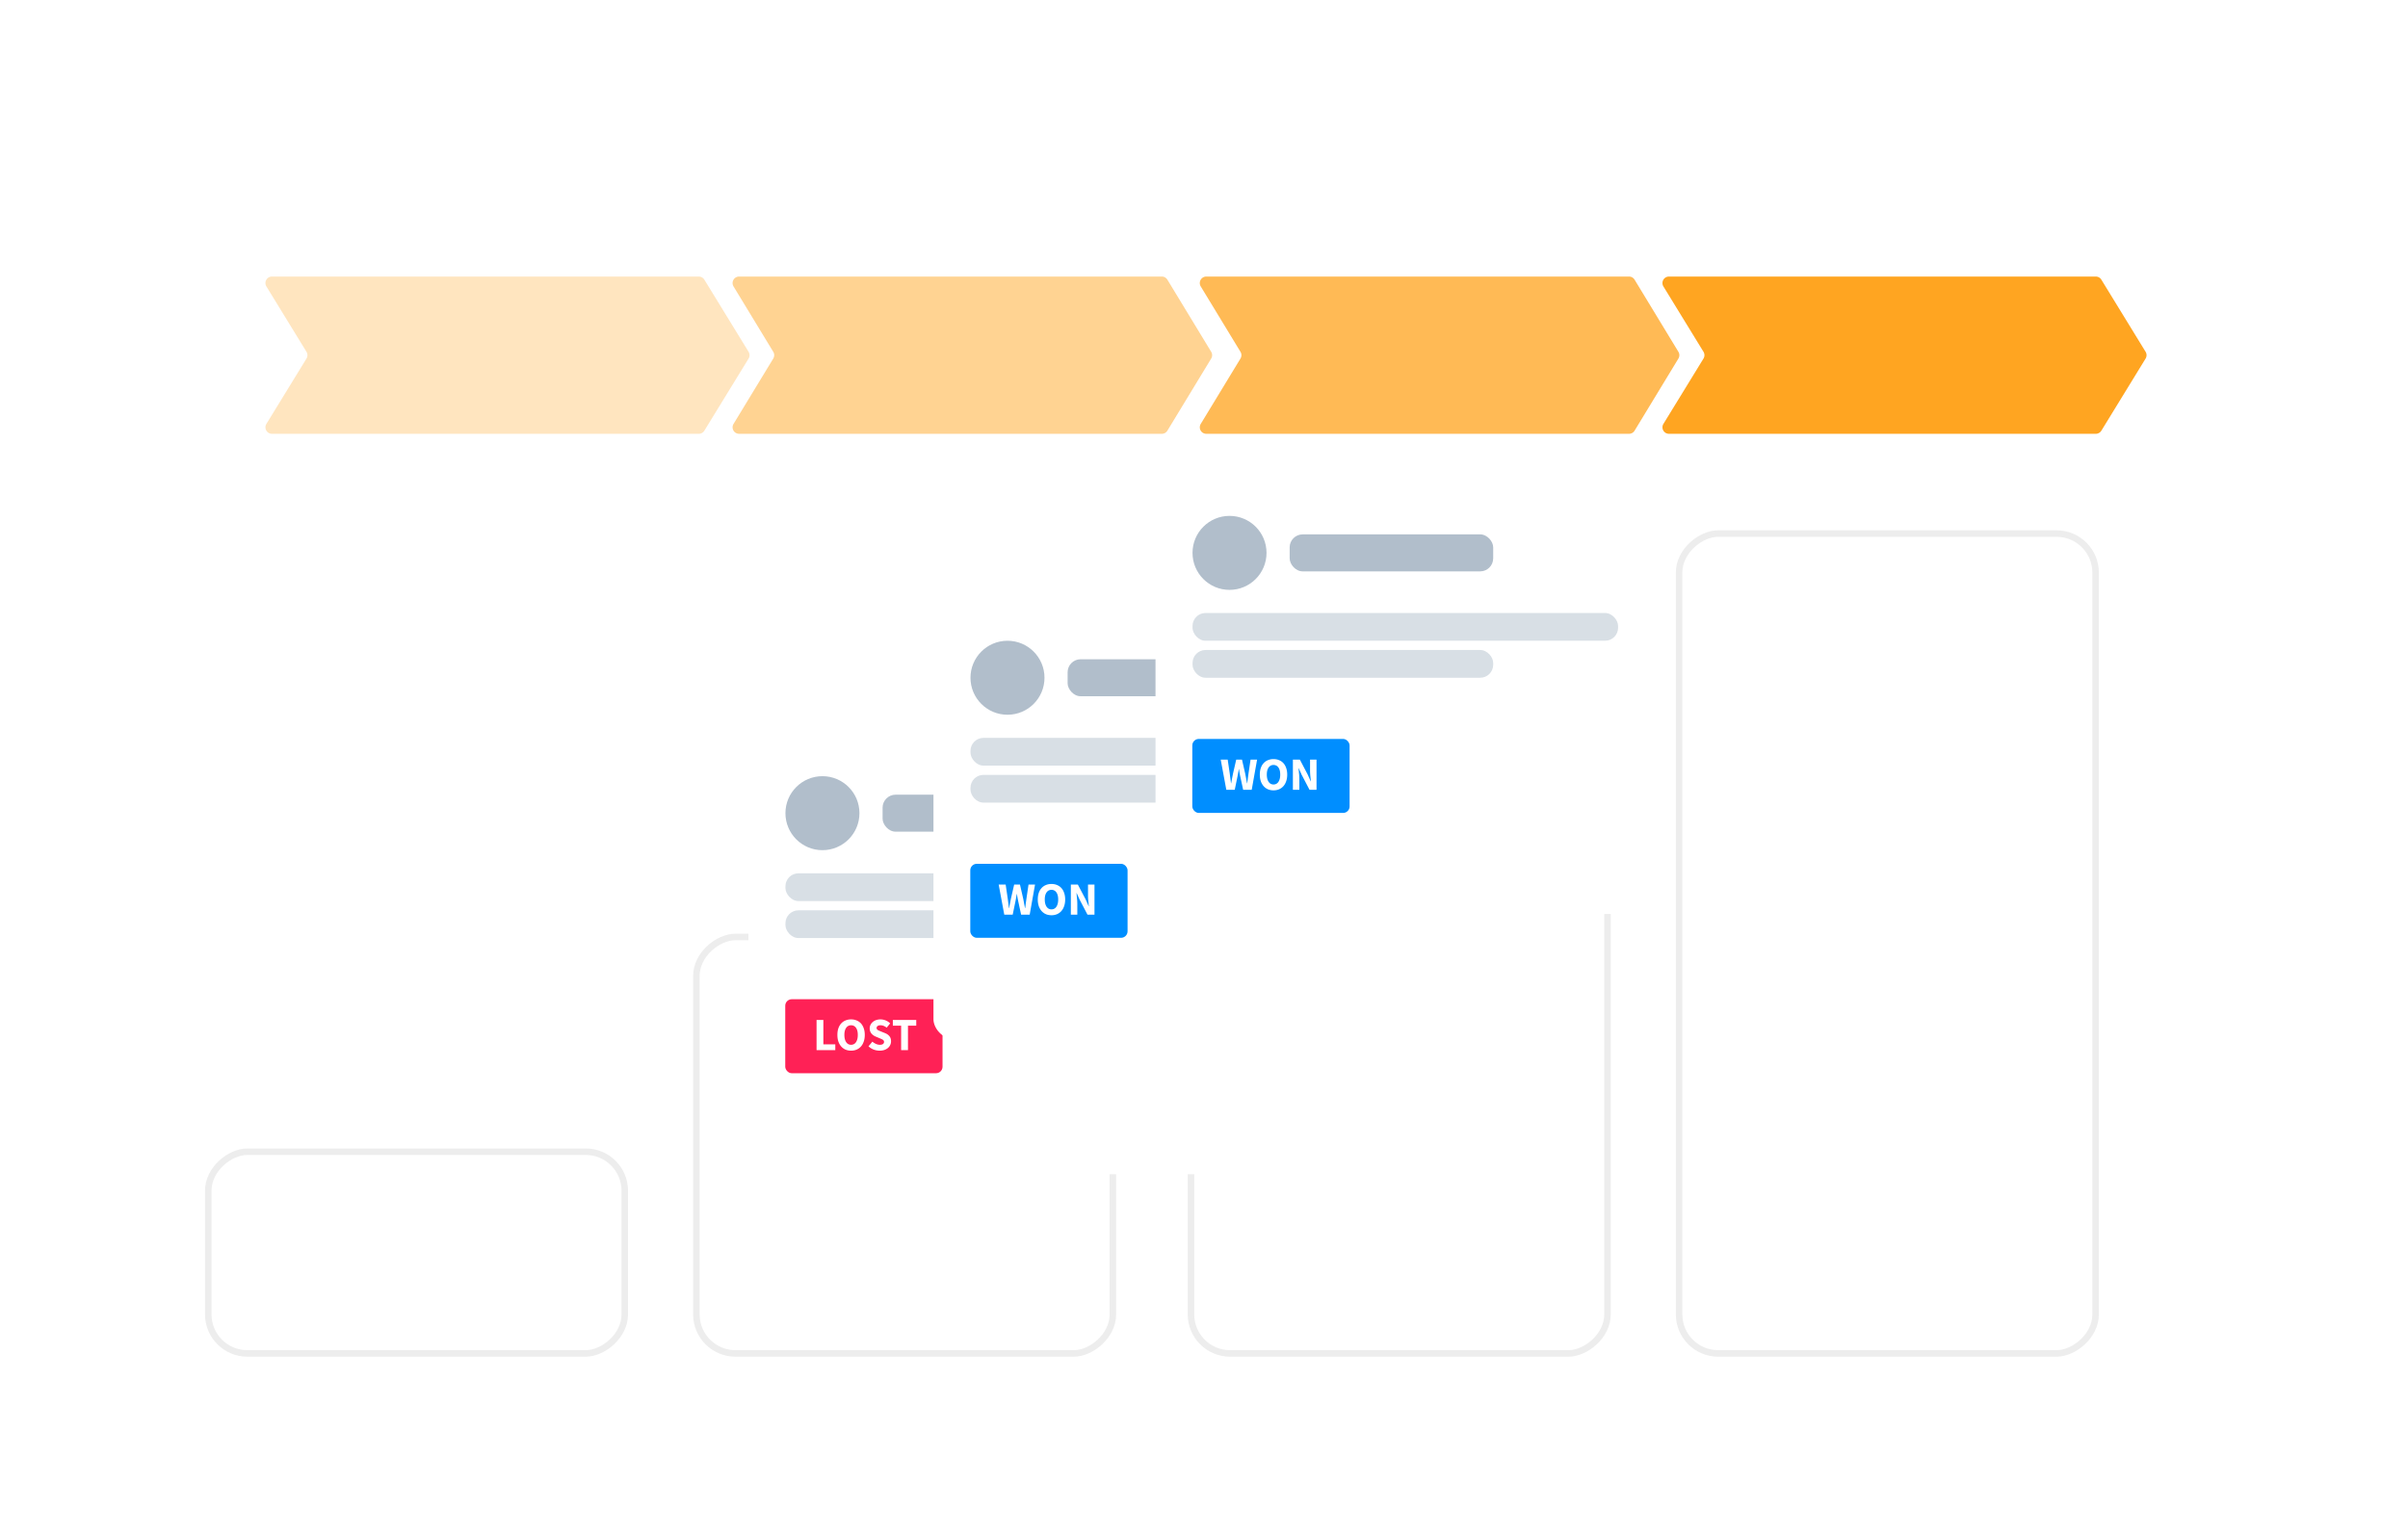<svg width="370" height="236" viewBox="0 0 370 236" fill="none" xmlns="http://www.w3.org/2000/svg"><g filter="url(#a)"><path d="M40.934 36.026a1 1 0 0 1 .852-1.523h65.587a1 1 0 0 1 .852.477l6.797 11.083a.999.999 0 0 1 0 1.046l-6.797 11.083a1 1 0 0 1-.852.477H41.786a1 1 0 0 1-.852-1.522l6.156-10.038a1 1 0 0 0 0-1.046l-6.156-10.038Z" fill="#FFE5BF"/></g><g filter="url(#b)"><path d="M112.712 36.022a1 1 0 0 1 .855-1.52h64.951c.349 0 .673.183.855.481l6.733 11.084a1 1 0 0 1 0 1.038l-6.733 11.083c-.182.299-.506.481-.855.481h-64.951a1 1 0 0 1-.855-1.52l6.103-10.044c.193-.319.193-.72 0-1.038l-6.103-10.045Z" fill="#FFD392"/></g><g filter="url(#c)"><path d="M184.501 36.022a1 1 0 0 1 .855-1.52h64.951a1 1 0 0 1 .855.481l6.733 11.084a1 1 0 0 1 0 1.038l-6.733 11.083a1 1 0 0 1-.855.481h-64.951a1 1 0 0 1-.855-1.52l6.103-10.044a1 1 0 0 0 0-1.038l-6.103-10.045Z" fill="#FFBA55"/></g><g filter="url(#d)"><path d="M255.591 36.025a1 1 0 0 1 .852-1.523h65.586a1 1 0 0 1 .853.478l6.797 11.083a.999.999 0 0 1 0 1.046l-6.797 11.083a1 1 0 0 1-.853.477h-65.586a1 1 0 0 1-.852-1.523l6.156-10.037a.999.999 0 0 0 0-1.046l-6.156-10.038Z" fill="#FFA521"/></g><g filter="url(#e)" transform="rotate(90 179 144)"><rect x="179" y="144" width="64" height="64" rx="6" fill="#fff"/><rect x="179" y="144" width="64" height="64" rx="6" stroke="#EDEDED"/></g><g filter="url(#f)" transform="rotate(90 104 177)"><rect x="104" y="177" width="31" height="64" rx="6" fill="#fff"/><rect x="104" y="177" width="31" height="64" rx="6" stroke="#EDEDED"/></g><g filter="url(#g)" transform="rotate(90 255 114)"><rect x="255" y="114" width="94" height="64" rx="6" fill="#fff"/><rect x="255" y="114" width="94" height="64" rx="6" stroke="#EDEDED"/></g><g filter="url(#h)" transform="rotate(90 330 82)"><rect x="330" y="82" width="126" height="64" rx="6" fill="#fff"/><rect x="330" y="82" width="126" height="64" rx="6" stroke="#EDEDED"/></g><g filter="url(#i)"><rect x="115" y="113.601" width="76.765" height="56.863" rx="3" fill="#fff"/></g><rect x="120.657" y="153.567" width="24.167" height="11.373" rx="1" fill="#FF2156"/><path d="M125.468 161.386v-4.635h1.045v3.753h1.833v.882h-2.878ZM130.773 161.471c-.312 0-.599-.055-.86-.164a1.893 1.893 0 0 1-.661-.483 2.238 2.238 0 0 1-.433-.76c-.1-.299-.15-.638-.15-1.017 0-.379.05-.715.15-1.009.104-.299.248-.547.433-.746.185-.204.405-.358.661-.463a2.23 2.23 0 0 1 .86-.163c.313 0 .597.055.853.163.261.105.484.259.668.463.185.203.327.454.427.753.104.294.156.628.156 1.002 0 .379-.052.718-.156 1.017-.1.298-.242.552-.427.76-.184.209-.407.37-.668.483-.256.109-.54.164-.853.164Zm0-.903a.868.868 0 0 0 .754-.405c.185-.275.277-.647.277-1.116 0-.464-.092-.827-.277-1.087a.876.876 0 0 0-.754-.391.875.875 0 0 0-.753.391c-.185.26-.277.623-.277 1.087 0 .469.092.841.277 1.116.185.27.436.405.753.405ZM135.163 161.471a2.68 2.68 0 0 1-.91-.164 2.425 2.425 0 0 1-.803-.504l.597-.718c.166.142.348.258.547.348.204.09.403.135.598.135.217 0 .379-.04.483-.121a.384.384 0 0 0 .163-.327.364.364 0 0 0-.184-.319.873.873 0 0 0-.214-.114 8.048 8.048 0 0 0-.27-.121l-.604-.256a1.693 1.693 0 0 1-.647-.448 1.31 1.31 0 0 1-.206-.355 1.294 1.294 0 0 1-.078-.462c0-.19.04-.367.121-.533.08-.171.194-.318.341-.441.147-.128.32-.227.519-.298a2.132 2.132 0 0 1 1.464.049c.265.105.498.256.697.455l-.534.661a1.938 1.938 0 0 0-.454-.27 1.254 1.254 0 0 0-.505-.099.753.753 0 0 0-.434.113.35.35 0 0 0-.156.306c0 .071.017.133.05.185a.708.708 0 0 0 .149.135c.066.038.142.076.227.114.086.033.178.071.278.113l.597.242c.284.114.507.27.668.469.166.199.249.462.249.789a1.327 1.327 0 0 1-.462 1.009c-.147.128-.33.233-.548.313a2.235 2.235 0 0 1-.739.114ZM138.462 161.386v-3.753h-1.272v-.882h3.596v.882h-1.272v3.753h-1.052Z" fill="#fff"/><rect opacity=".6" x="135.613" y="122.13" width="48.333" height="5.686" rx="2" fill="#7E93A8"/><rect opacity=".3" x="120.686" y="134.214" width="65.392" height="4.265" rx="2" fill="#7E93A9"/><rect opacity=".3" x="120.685" y="139.9" width="46.201" height="4.265" rx="2" fill="#7E93A9"/><circle opacity=".6" cx="126.372" cy="124.973" r="5.686" fill="#7E93A9"/><g filter="url(#j)"><rect x="143.431" y="92.787" width="76.765" height="56.863" rx="3" fill="#fff"/></g><rect x="149.088" y="132.753" width="24.167" height="11.373" rx="1" fill="#008EFF"/><path d="m154.311 140.572-.86-4.634h1.074l.319 2.168c.029.241.06.485.093.732.033.242.064.486.092.732h.029a87.239 87.239 0 0 1 .277-1.464l.497-2.168h.889l.497 2.168c.048.237.093.478.136.725l.142.739h.028c.033-.251.064-.498.092-.739l.1-.725.32-2.168h1.002l-.824 4.634h-1.315l-.455-2.104c-.038-.18-.074-.36-.107-.54a50.08 50.08 0 0 1-.078-.533h-.029a38.29 38.29 0 0 1-.092.533c-.028.18-.062.36-.099.54l-.434 2.104h-1.294ZM161.565 140.657c-.313 0-.6-.054-.86-.163a1.91 1.91 0 0 1-.661-.483 2.245 2.245 0 0 1-.434-.761 3.217 3.217 0 0 1-.149-1.016c0-.379.05-.716.149-1.01.104-.298.249-.547.434-.746.184-.204.405-.358.661-.462.26-.109.547-.163.86-.163.312 0 .597.054.853.163.26.104.483.258.668.462.185.204.327.455.426.753.105.294.157.628.157 1.003 0 .379-.052.718-.157 1.016a2.15 2.15 0 0 1-.426.761 1.908 1.908 0 0 1-.668.483 2.158 2.158 0 0 1-.853.163Zm0-.902a.868.868 0 0 0 .753-.405c.185-.275.277-.647.277-1.116 0-.465-.092-.827-.277-1.088a.878.878 0 0 0-.753-.391.878.878 0 0 0-.754.391c-.185.261-.277.623-.277 1.088 0 .469.092.841.277 1.116.185.27.436.405.754.405ZM164.54 140.572v-4.634h1.073l1.209 2.303.455 1.023h.028a73.498 73.498 0 0 0-.085-.824 9.123 9.123 0 0 1-.043-.867v-1.635h.995v4.634h-1.073l-1.208-2.31-.455-1.009h-.029l.078.824c.034.294.05.578.05.853v1.642h-.995Z" fill="#fff"/><rect opacity=".6" x="164.043" y="101.317" width="48.333" height="5.686" rx="2" fill="#7E93A8"/><rect opacity=".3" x="149.119" y="113.4" width="65.392" height="4.265" rx="2" fill="#7E93A9"/><rect opacity=".3" x="149.118" y="119.086" width="46.201" height="4.265" rx="2" fill="#7E93A9"/><circle opacity=".6" cx="154.805" cy="104.16" r="5.686" fill="#7E93A9"/><g filter="url(#k)"><rect x="177.549" y="73.596" width="76.765" height="56.863" rx="3" fill="#fff"/></g><rect x="183.204" y="113.562" width="24.167" height="11.373" rx="1" fill="#008EFF"/><path d="m188.429 121.38-.86-4.634h1.073l.32 2.168c.029.242.059.486.092.732.034.242.064.486.093.732h.028c.048-.246.093-.49.135-.732l.143-.732.497-2.168h.889l.497 2.168c.047.237.092.479.135.725.048.242.095.488.142.739h.029c.033-.251.064-.497.092-.739l.1-.725.319-2.168h1.003l-.825 4.634h-1.315l-.455-2.103c-.038-.18-.073-.361-.106-.541a23.849 23.849 0 0 1-.078-.533h-.029c-.028.171-.059.349-.092.533-.029.18-.062.361-.1.541l-.433 2.103h-1.294ZM195.682 121.466c-.312 0-.599-.055-.86-.164a1.906 1.906 0 0 1-.661-.483 2.243 2.243 0 0 1-.433-.761c-.1-.298-.15-.637-.15-1.016s.05-.716.15-1.009c.104-.299.248-.548.433-.747.185-.203.405-.357.661-.462a2.21 2.21 0 0 1 .86-.163c.313 0 .597.054.853.163.261.105.484.259.668.462.185.204.327.455.427.754.104.294.156.628.156 1.002 0 .379-.052.718-.156 1.016-.1.299-.242.552-.427.761-.184.208-.407.37-.668.483-.256.109-.54.164-.853.164Zm0-.903a.868.868 0 0 0 .754-.405c.185-.275.277-.647.277-1.116 0-.464-.092-.827-.277-1.087a.876.876 0 0 0-.754-.391.875.875 0 0 0-.753.391c-.185.26-.277.623-.277 1.087 0 .469.092.841.277 1.116.185.27.436.405.753.405ZM198.658 121.38v-4.634h1.073l1.208 2.303.455 1.024h.029a55.251 55.251 0 0 0-.086-.825 9.436 9.436 0 0 1-.042-.867v-1.635h.995v4.634h-1.074l-1.208-2.31-.455-1.009h-.028l.078.825c.033.293.05.578.05.853v1.641h-.995Z" fill="#fff"/><rect opacity=".6" x="198.162" y="82.125" width="31.274" height="5.686" rx="2" fill="#7E93A8"/><rect opacity=".3" x="183.235" y="94.209" width="65.392" height="4.265" rx="2" fill="#7E93A9"/><rect opacity=".3" x="183.237" y="99.894" width="46.201" height="4.265" rx="2" fill="#7E93A9"/><circle opacity=".6" cx="188.921" cy="84.969" r="5.686" fill="#7E93A9"/><defs><filter id="a" x="32.785" y="34.503" width="90.385" height="40.167" filterUnits="userSpaceOnUse" color-interpolation-filters="sRGB"><feFlood flood-opacity="0" result="BackgroundImageFix"/><feColorMatrix in="SourceAlpha" type="matrix" values="0 0 0 0 0 0 0 0 0 0 0 0 0 0 0 0 0 0 127 0"/><feOffset dy="8"/><feGaussianBlur stdDeviation="4"/><feColorMatrix type="matrix" values="0 0 0 0 0 0 0 0 0 0.139 0 0 0 0 0.409 0 0 0 0.1 0"/><feBlend mode="normal" in2="BackgroundImageFix" result="effect1_dropShadow"/><feBlend mode="normal" in="SourceGraphic" in2="effect1_dropShadow" result="shape"/></filter><filter id="b" x="104.565" y="34.502" width="89.686" height="40.167" filterUnits="userSpaceOnUse" color-interpolation-filters="sRGB"><feFlood flood-opacity="0" result="BackgroundImageFix"/><feColorMatrix in="SourceAlpha" type="matrix" values="0 0 0 0 0 0 0 0 0 0 0 0 0 0 0 0 0 0 127 0"/><feOffset dy="8"/><feGaussianBlur stdDeviation="4"/><feColorMatrix type="matrix" values="0 0 0 0 0 0 0 0 0 0.139 0 0 0 0 0.409 0 0 0 0.1 0"/><feBlend mode="normal" in2="BackgroundImageFix" result="effect1_dropShadow"/><feBlend mode="normal" in="SourceGraphic" in2="effect1_dropShadow" result="shape"/></filter><filter id="c" x="176.354" y="34.502" width="89.686" height="40.167" filterUnits="userSpaceOnUse" color-interpolation-filters="sRGB"><feFlood flood-opacity="0" result="BackgroundImageFix"/><feColorMatrix in="SourceAlpha" type="matrix" values="0 0 0 0 0 0 0 0 0 0 0 0 0 0 0 0 0 0 127 0"/><feOffset dy="8"/><feGaussianBlur stdDeviation="4"/><feColorMatrix type="matrix" values="0 0 0 0 0 0 0 0 0 0.139 0 0 0 0 0.409 0 0 0 0.1 0"/><feBlend mode="normal" in2="BackgroundImageFix" result="effect1_dropShadow"/><feBlend mode="normal" in="SourceGraphic" in2="effect1_dropShadow" result="shape"/></filter><filter id="d" x="247.442" y="34.502" width="90.385" height="40.167" filterUnits="userSpaceOnUse" color-interpolation-filters="sRGB"><feFlood flood-opacity="0" result="BackgroundImageFix"/><feColorMatrix in="SourceAlpha" type="matrix" values="0 0 0 0 0 0 0 0 0 0 0 0 0 0 0 0 0 0 127 0"/><feOffset dy="8"/><feGaussianBlur stdDeviation="4"/><feColorMatrix type="matrix" values="0 0 0 0 0 0 0 0 0 0.139 0 0 0 0 0.409 0 0 0 0.1 0"/><feBlend mode="normal" in2="BackgroundImageFix" result="effect1_dropShadow"/><feBlend mode="normal" in="SourceGraphic" in2="effect1_dropShadow" result="shape"/></filter><filter id="e" x="106.5" y="143.5" width="81" height="81" filterUnits="userSpaceOnUse" color-interpolation-filters="sRGB"><feFlood flood-opacity="0" result="BackgroundImageFix"/><feColorMatrix in="SourceAlpha" type="matrix" values="0 0 0 0 0 0 0 0 0 0 0 0 0 0 0 0 0 0 127 0"/><feOffset dy="8"/><feGaussianBlur stdDeviation="4"/><feColorMatrix type="matrix" values="0 0 0 0 0 0 0 0 0 0.139 0 0 0 0 0.409 0 0 0 0.1 0"/><feBlend mode="normal" in2="BackgroundImageFix" result="effect1_dropShadow"/><feBlend mode="normal" in="SourceGraphic" in2="effect1_dropShadow" result="shape"/></filter><filter id="f" x="31.5" y="176.5" width="81" height="48" filterUnits="userSpaceOnUse" color-interpolation-filters="sRGB"><feFlood flood-opacity="0" result="BackgroundImageFix"/><feColorMatrix in="SourceAlpha" type="matrix" values="0 0 0 0 0 0 0 0 0 0 0 0 0 0 0 0 0 0 127 0"/><feOffset dy="8"/><feGaussianBlur stdDeviation="4"/><feColorMatrix type="matrix" values="0 0 0 0 0 0 0 0 0 0.139 0 0 0 0 0.409 0 0 0 0.1 0"/><feBlend mode="normal" in2="BackgroundImageFix" result="effect1_dropShadow"/><feBlend mode="normal" in="SourceGraphic" in2="effect1_dropShadow" result="shape"/></filter><filter id="g" x="182.5" y="113.5" width="81" height="111" filterUnits="userSpaceOnUse" color-interpolation-filters="sRGB"><feFlood flood-opacity="0" result="BackgroundImageFix"/><feColorMatrix in="SourceAlpha" type="matrix" values="0 0 0 0 0 0 0 0 0 0 0 0 0 0 0 0 0 0 127 0"/><feOffset dy="8"/><feGaussianBlur stdDeviation="4"/><feColorMatrix type="matrix" values="0 0 0 0 0 0 0 0 0 0.139 0 0 0 0 0.409 0 0 0 0.1 0"/><feBlend mode="normal" in2="BackgroundImageFix" result="effect1_dropShadow"/><feBlend mode="normal" in="SourceGraphic" in2="effect1_dropShadow" result="shape"/></filter><filter id="h" x="257.5" y="81.5" width="81" height="143" filterUnits="userSpaceOnUse" color-interpolation-filters="sRGB"><feFlood flood-opacity="0" result="BackgroundImageFix"/><feColorMatrix in="SourceAlpha" type="matrix" values="0 0 0 0 0 0 0 0 0 0 0 0 0 0 0 0 0 0 127 0"/><feOffset dy="8"/><feGaussianBlur stdDeviation="4"/><feColorMatrix type="matrix" values="0 0 0 0 0 0 0 0 0 0.139 0 0 0 0 0.409 0 0 0 0.1 0"/><feBlend mode="normal" in2="BackgroundImageFix" result="effect1_dropShadow"/><feBlend mode="normal" in="SourceGraphic" in2="effect1_dropShadow" result="shape"/></filter><filter id="i" x="105" y="113.601" width="96.765" height="76.863" filterUnits="userSpaceOnUse" color-interpolation-filters="sRGB"><feFlood flood-opacity="0" result="BackgroundImageFix"/><feColorMatrix in="SourceAlpha" type="matrix" values="0 0 0 0 0 0 0 0 0 0 0 0 0 0 0 0 0 0 127 0"/><feOffset dy="10"/><feGaussianBlur stdDeviation="5"/><feColorMatrix type="matrix" values="0 0 0 0 0.005 0 0 0 0 0 0 0 0 0 0.234 0 0 0 0.2 0"/><feBlend mode="normal" in2="BackgroundImageFix" result="effect1_dropShadow"/><feBlend mode="normal" in="SourceGraphic" in2="effect1_dropShadow" result="shape"/></filter><filter id="j" x="133.431" y="92.787" width="96.765" height="76.863" filterUnits="userSpaceOnUse" color-interpolation-filters="sRGB"><feFlood flood-opacity="0" result="BackgroundImageFix"/><feColorMatrix in="SourceAlpha" type="matrix" values="0 0 0 0 0 0 0 0 0 0 0 0 0 0 0 0 0 0 127 0"/><feOffset dy="10"/><feGaussianBlur stdDeviation="5"/><feColorMatrix type="matrix" values="0 0 0 0 0.005 0 0 0 0 0 0 0 0 0 0.234 0 0 0 0.2 0"/><feBlend mode="normal" in2="BackgroundImageFix" result="effect1_dropShadow"/><feBlend mode="normal" in="SourceGraphic" in2="effect1_dropShadow" result="shape"/></filter><filter id="k" x="167.549" y="73.596" width="96.765" height="76.863" filterUnits="userSpaceOnUse" color-interpolation-filters="sRGB"><feFlood flood-opacity="0" result="BackgroundImageFix"/><feColorMatrix in="SourceAlpha" type="matrix" values="0 0 0 0 0 0 0 0 0 0 0 0 0 0 0 0 0 0 127 0"/><feOffset dy="10"/><feGaussianBlur stdDeviation="5"/><feColorMatrix type="matrix" values="0 0 0 0 0.005 0 0 0 0 0 0 0 0 0 0.234 0 0 0 0.2 0"/><feBlend mode="normal" in2="BackgroundImageFix" result="effect1_dropShadow"/><feBlend mode="normal" in="SourceGraphic" in2="effect1_dropShadow" result="shape"/></filter></defs></svg>